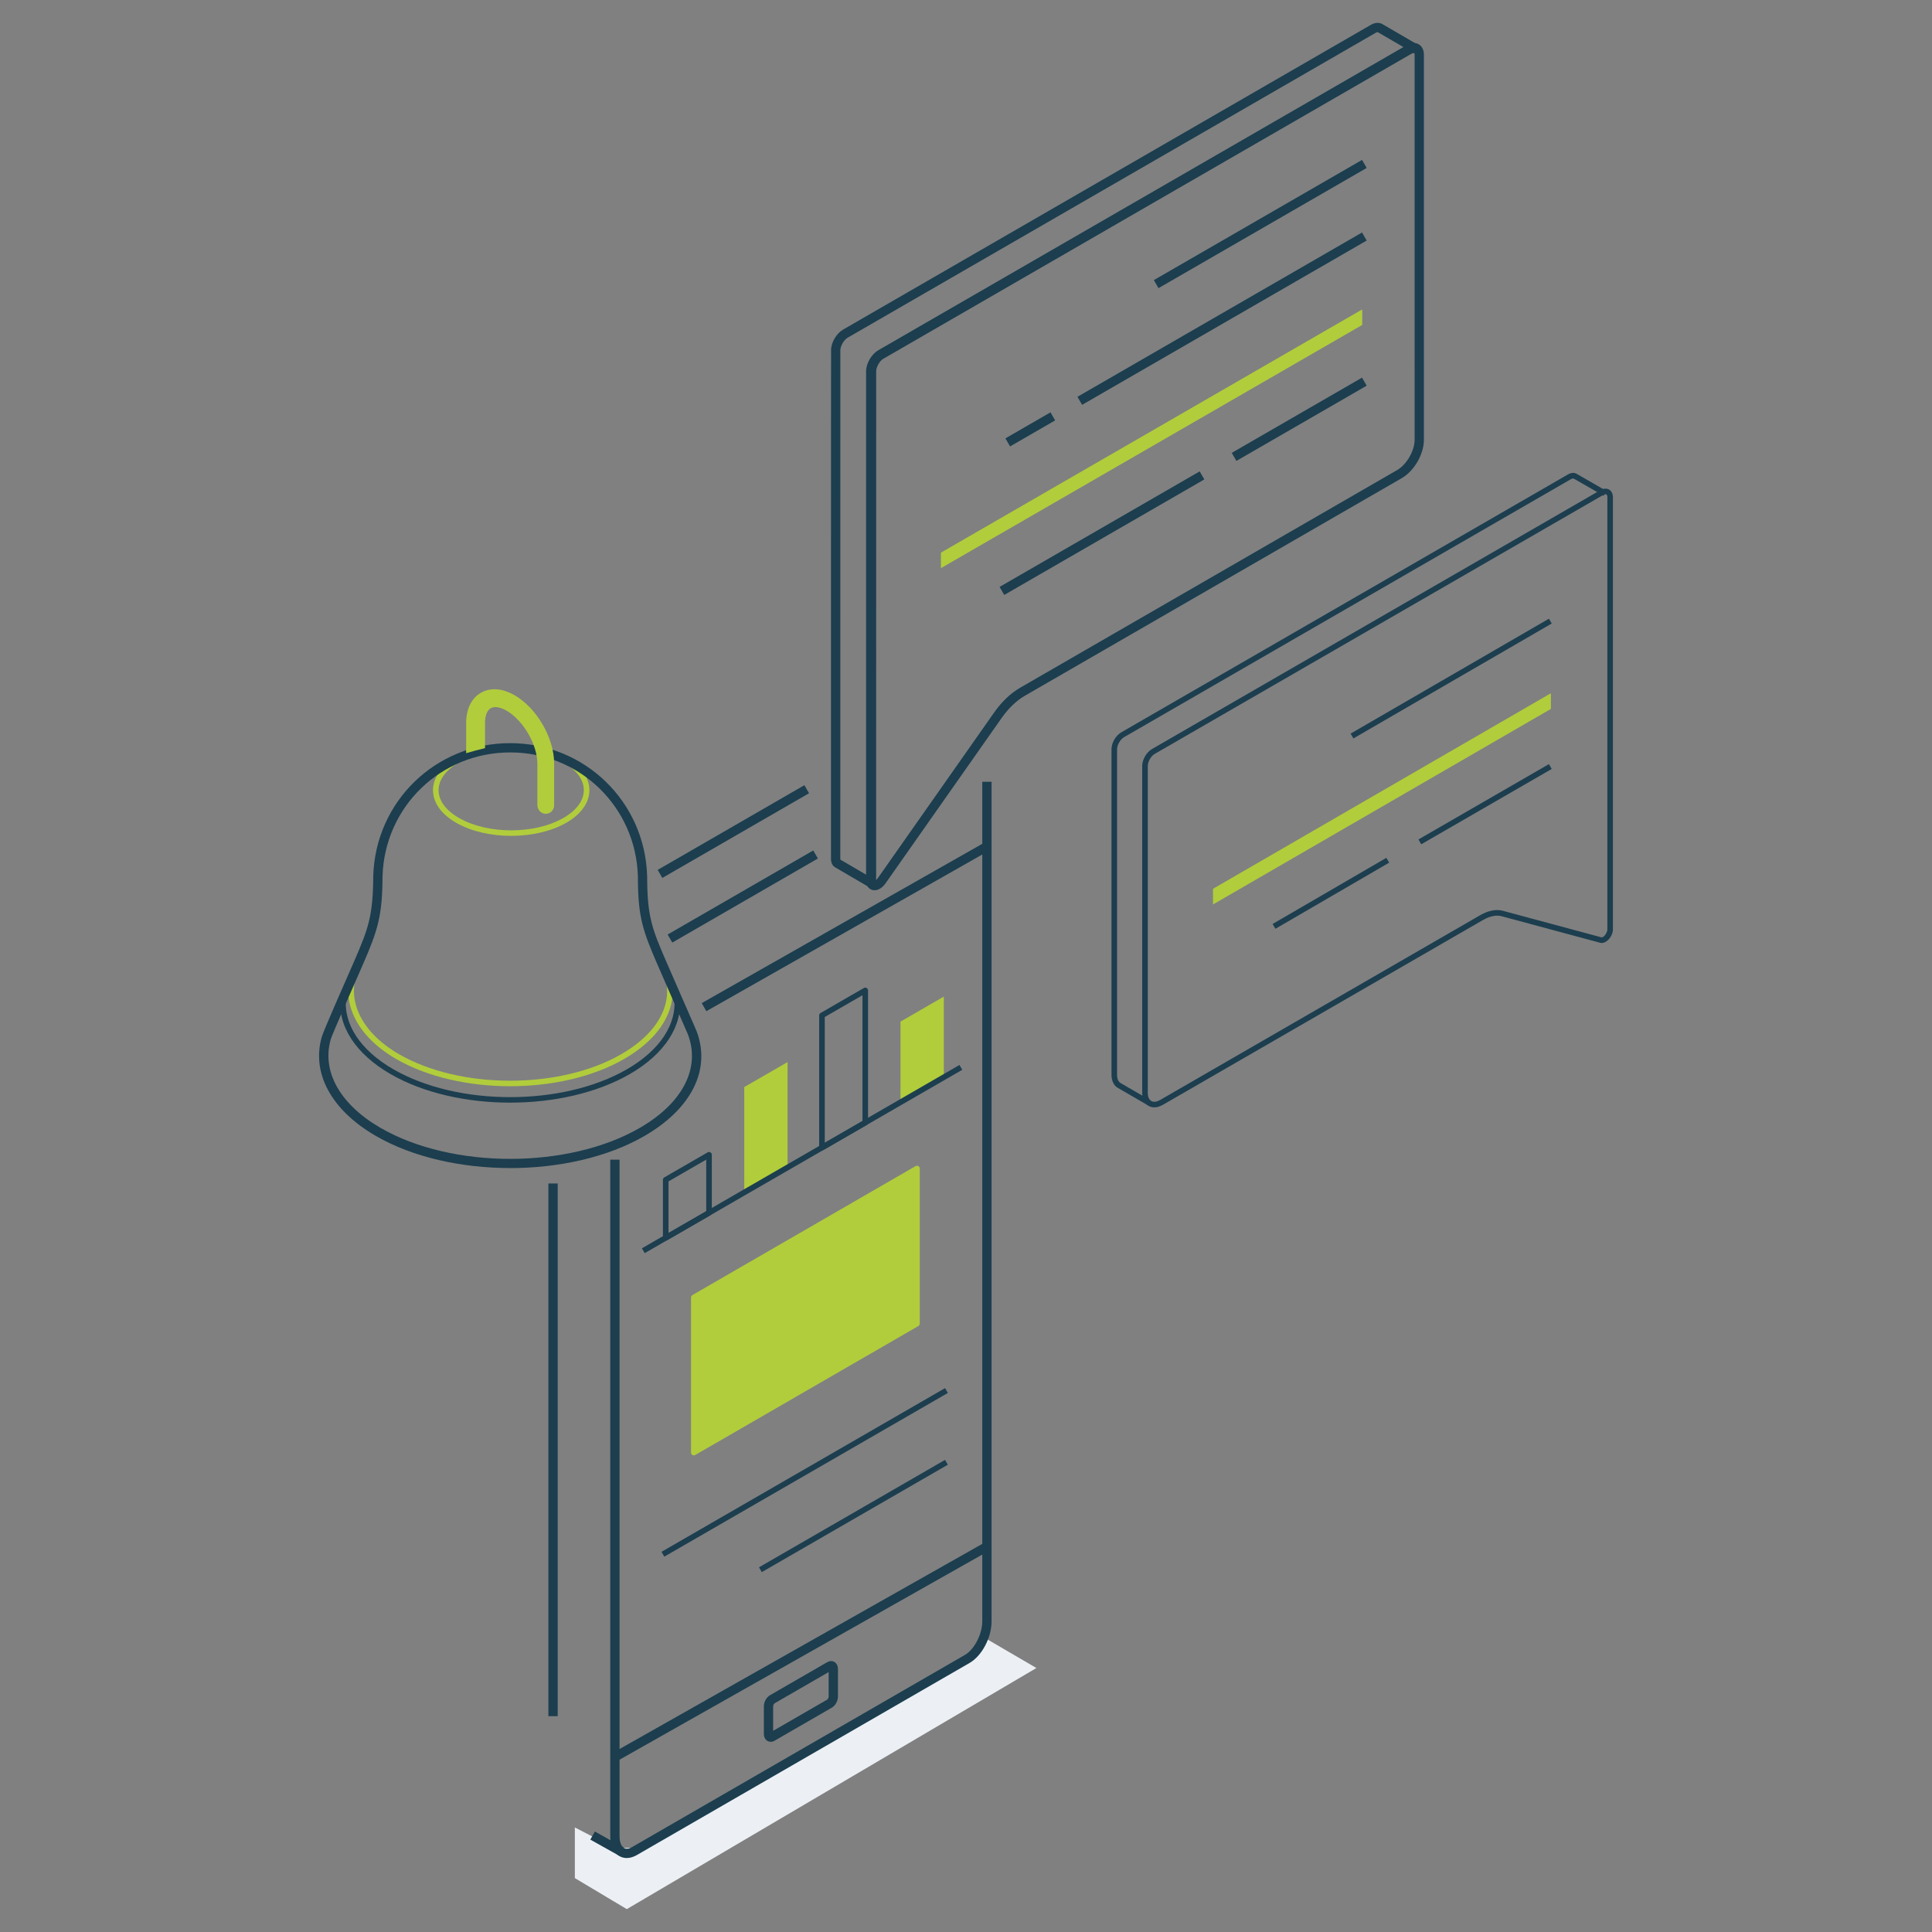 <svg xmlns="http://www.w3.org/2000/svg" id="Layer_1" viewBox="0 0 1900 1900"><rect x="0" y="0" width="1900" height="1900" fill="#808080" stroke="none"/><defs><style>      .st0 {        fill: #1c3e4f;      }      .st1 {        fill-rule: evenodd;      }      .st1, .st2 {        fill: #b1cd3b;      }      .st3 {        fill: #ecf0f4;      }    </style></defs><polygon class="st3" points="565.34 1846.99 616.42 1877.51 1019.23 1640.39 967.5 1610.19 959.34 1624.4 626.9 1816.97 604.72 1817.57 565.34 1797.18 565.34 1846.99"></polygon><g><rect class="st0" x="637.9" y="813.23" width="166.6" height="9.14" transform="translate(-312.27 470.16) rotate(-30)"></rect><rect class="st0" x="539.31" y="1163.88" width="9.14" height="523.87"></rect><rect class="st0" x="592.46" y="1796.91" width="9.14" height="32.73" transform="translate(-1276.93 1449.03) rotate(-60.78)"></rect><g><path class="st0" d="M616.36,1827.26c-2.57,0-5.02-.64-7.25-1.92-5.7-3.29-8.96-10.43-8.96-19.59v-665.28h9.14v665.28c0,5.72,1.64,10.08,4.39,11.67,2.62,1.51,5.84.27,8.08-1.02l327.2-188.91c9.24-5.33,17.04-20.43,17.04-32.97v-825.71h9.14v825.71c0,15.93-9.49,33.89-21.61,40.88l-327.2,188.91c-3.39,1.96-6.78,2.94-9.97,2.94Z"></path><rect class="st0" x="647.78" y="877.11" width="165.34" height="9.14" transform="translate(-342.97 483.34) rotate(-30)"></rect><path class="st0" d="M757.98,1712.96c-1.12,0-2.22-.29-3.22-.86-2.26-1.3-3.55-3.82-3.55-6.92v-27.03c0-4.36,2.5-8.96,5.94-10.95l56.41-32.57c2.32-1.34,4.86-1.41,6.96-.19,2.26,1.3,3.55,3.83,3.55,6.92v27.03c0,4.36-2.5,8.96-5.95,10.95l-56.41,32.57c-1.22.7-2.5,1.06-3.74,1.06ZM814.94,1644.38l-53.22,30.73c-.47.29-1.37,1.78-1.37,3.04v24l53.21-30.72c.47-.29,1.38-1.78,1.38-3.04v-24Z"></path></g><polygon class="st1" points="885.59 1084.04 928.18 1059.46 928.18 980.1 885.59 1004.69 885.59 1084.04"></polygon><path class="st0" d="M808.35,1131.38c-.47,0-.95-.12-1.37-.37-.85-.49-1.37-1.39-1.37-2.37v-130.05c0-.98.52-1.89,1.37-2.37l42.59-24.59c.85-.49,1.89-.49,2.74,0,.85.49,1.37,1.39,1.37,2.37v130.05c0,.98-.52,1.88-1.37,2.37l-42.59,24.59c-.42.24-.9.37-1.37.37ZM811.09,1000.17v123.72l37.1-21.42v-123.72l-37.1,21.42Z"></path><polygon class="st1" points="731.93 1172.76 774.52 1148.17 774.52 1044.49 731.93 1069.07 731.93 1172.76"></polygon><path class="st0" d="M654.69,1220.09c-.47,0-.95-.12-1.37-.37-.85-.49-1.37-1.39-1.37-2.37v-57.11c0-.98.52-1.88,1.37-2.37l42.59-24.59c.85-.49,1.89-.49,2.74,0s1.37,1.39,1.37,2.37v57.11c0,.98-.52,1.88-1.37,2.37l-42.59,24.59c-.42.24-.9.37-1.37.37ZM657.44,1161.83v50.77l37.1-21.42v-50.78l-37.1,21.42Z"></path><g><polygon class="st1" points="682.33 1428.52 901.77 1301.71 901.77 1149.17 682.33 1275.98 682.33 1428.52"></polygon><path class="st2" d="M682.33,1431.26c-.47,0-.95-.12-1.37-.37-.85-.49-1.37-1.39-1.37-2.37v-152.54c0-.98.52-1.88,1.37-2.37l219.45-126.81c.85-.49,1.89-.49,2.74,0,.85.49,1.37,1.39,1.37,2.37v152.54c0,.98-.52,1.88-1.37,2.37l-219.45,126.81c-.42.24-.9.37-1.37.37ZM685.07,1277.56v146.2l213.96-123.64v-146.21l-213.96,123.64Z"></path></g><rect class="st0" x="630.39" y="1445.19" width="322.01" height="5.48" transform="translate(-617.98 589.75) rotate(-30)"></rect><rect class="st0" x="733.72" y="1488.04" width="211.26" height="5.48" transform="translate(-633.01 619.52) rotate(-30)"></rect><rect class="st0" x="671.51" y="906.89" width="320" height="9.14" transform="translate(-341.63 529.47) rotate(-29.59)"></rect><rect class="st0" x="577.49" y="1619.83" width="420.35" height="9.14" transform="translate(-697.62 598.23) rotate(-29.49)"></rect><rect class="st0" x="608.5" y="1137.06" width="360.64" height="5.48" transform="translate(-464.24 547.17) rotate(-30)"></rect></g><g><g><path class="st0" d="M860.04,875.49c-.85,0-1.7-.12-2.51-.38-3.63-1.15-5.79-4.51-5.79-9.01v-500.89c0-7.76,5.27-16.88,11.99-20.76L1383.76,44.21c3.99-2.31,8.15-2.55,11.42-.66,3.26,1.88,5.13,5.61,5.13,10.22v378.83c0,14.04-9.52,30.54-21.69,37.57l-370.93,214.16c-7.98,4.61-15.96,12.25-22.48,21.53l-114.43,162.96c-2.98,4.25-6.99,6.68-10.76,6.68ZM868.3,352.36c-3.95,2.28-7.42,8.29-7.42,12.85v500.78c.62-.37,1.5-1.1,2.43-2.43l114.43-162.96c7.37-10.49,16.15-18.86,25.39-24.19l370.93-214.16c9.28-5.36,17.12-18.94,17.12-29.65V53.77c0-1.51-.41-2.22-.57-2.31-.14-.09-.98-.09-2.28.66l-520.03,300.24Z"></path><path class="st0" d="M858.98,874.25c-.79,0-1.58-.2-2.3-.62l-34.5-20.15c-.59-.25-1-.57-1.21-.73-1.23-.76-3.74-3.08-3.74-7.97,0-465.72.04-498.8.09-501.5.58-7.42,5.55-15.47,11.8-19.14,1.7-.99,498.02-287.56,519.14-299.76,4.27-2.4,8.58-2.51,11.87-.31l34.66,20.18c2.15,1.25,2.91,4,1.69,6.17-1.21,2.17-3.93,2.98-6.14,1.81-.19-.1-1.01-.08-2.29.64-5.11,2.95-512.63,296-519.59,300.11-3.47,2.25-6.42,7.31-6.79,11.6-.05,9.65-.05,495.81-.05,500.75,0,.31.03.52.05.65,1.89,1.37,2.46,3.98,1.25,6.02-.85,1.44-2.37,2.24-3.94,2.24ZM826.41,845.37l26.07,15.23c0-455.17.03-493,.1-496.54.5-7.24,5.03-14.96,11-18.79,5.77-3.42,55.21-31.98,517.09-298.68l-25.36-14.77c-.38-.24-1.17-.25-2.51.5-5.13,2.96-517.24,298.65-519.06,299.71-3.63,2.13-6.89,7.42-7.31,11.84-.05,10.17-.05,495.97-.05,500.91,0,.27.02.46.04.59Z"></path><g><rect class="st0" x="1203.71" y="407.75" width="147.97" height="9.14" transform="translate(-34.98 694.1) rotate(-30)"></rect><rect class="st0" x="970.09" y="519.75" width="227.23" height="9.14" transform="translate(-116.97 612.11) rotate(-30)"></rect><polygon class="st2" points="925.36 543.48 1339.65 304.29 1339.65 319.56 925.36 558.74 925.36 543.48"></polygon><rect class="st0" x="1040.25" y="308.8" width="323.16" height="9.14" transform="translate(4.33 642.92) rotate(-30)"></rect><rect class="st0" x="987.62" y="417.7" width="51.19" height="9.14" transform="translate(-75.39 563.18) rotate(-30)"></rect><rect class="st0" x="1121.18" y="215.75" width="236.42" height="9.14" transform="translate(55.89 649.21) rotate(-30)"></rect></g></g><g><path class="st0" d="M1128.64,1086.86l-29.16-16.91c-4.04-2.17-6.4-6.96-6.4-13.09v-320.04c0-6.2,4.21-13.5,9.58-16.6l439.37-253.67c3.1-1.79,6.27-1.97,8.7-.46l29.12,16.74-2.73,4.76-29.19-16.78c-.71-.44-1.87-.24-3.16.5l-439.37,253.67c-3.64,2.1-6.84,7.64-6.84,11.85v320.04c0,4.11,1.27,7.06,3.59,8.3l29.23,16.95-2.75,4.74Z"></path><path class="st0" d="M1135.15,1089.01c-2.04,0-3.96-.49-5.67-1.48-3.99-2.31-6.19-6.92-6.19-12.98v-321.3c0-6.2,4.21-13.5,9.58-16.6l441.02-254.62c3.02-1.75,6.14-1.95,8.54-.56,2.41,1.39,3.78,4.19,3.78,7.68v424.77c0,4.11-2.43,8.84-5.9,11.5-2.2,1.68-4.56,2.31-6.66,1.74l-97.04-26.14c-5.13-1.38-11.6-.04-18.21,3.77l-314.58,181.62c-3,1.73-5.95,2.61-8.68,2.61ZM1135.61,741.4c-3.64,2.1-6.84,7.64-6.84,11.85v321.3c0,4.02,1.23,6.95,3.45,8.23,2.22,1.28,5.37.89,8.86-1.12l314.58-181.62c8-4.62,15.74-6.1,22.38-4.32l97.04,26.14c.28.08,1.03-.13,1.9-.8,2.14-1.64,3.76-4.71,3.76-7.15v-424.77c0-1.46-.39-2.55-1.04-2.93-.65-.38-1.8-.17-3.06.56l-441.02,254.62Z"></path><g><rect class="st0" x="1386.41" y="788" width="148.16" height="5.48" transform="translate(-199.7 836.32) rotate(-30)"></rect><rect class="st0" x="1244.16" y="875.78" width="129.38" height="5.48" transform="translate(-264.22 776.79) rotate(-30.17)"></rect><polygon class="st2" points="1192.92 874.07 1525.21 681.76 1525.21 697.16 1192.92 889.47 1192.92 874.07"></polygon><rect class="st0" x="1314.42" y="664.59" width="225.43" height="5.48" transform="translate(-142.25 805.43) rotate(-30.09)"></rect></g></g></g><g><path class="st2" d="M501.7,1068.23c-40.58,0-81.16-8.92-112.06-26.76-42.61-24.6-58.03-62.4-39.28-96.29l4.8,2.66c-17.17,31.03-2.56,65.92,37.22,88.88,60.28,34.8,158.35,34.8,218.63,0,23.81-13.75,38.88-30.98,43.58-49.85,3.44-13.79.96-27.95-7.17-40.96l4.65-2.91c8.94,14.3,11.65,29.93,7.85,45.19-5.07,20.34-21.04,38.77-46.16,53.27-30.89,17.84-71.48,26.76-112.06,26.76Z"></path><path class="st2" d="M502.73,822.01c-19.48,0-38.96-4.22-53.79-12.67-14.9-8.49-23.11-19.94-23.11-32.24s8.21-23.76,23.11-32.24c29.67-16.89,77.93-16.89,107.59,0,14.9,8.49,23.11,19.94,23.11,32.24s-8.21,23.76-23.11,32.24c-14.83,8.45-34.31,12.67-53.8,12.67ZM502.73,737.58c-18.5,0-37,4.01-51.08,12.03-13.12,7.47-20.34,17.23-20.34,27.48s7.22,20.01,20.34,27.48c28.17,16.04,74,16.04,102.17,0,13.12-7.47,20.34-17.23,20.34-27.48s-7.22-20.01-20.34-27.48c-14.08-8.02-32.58-12.03-51.08-12.03Z"></path><path class="st0" d="M501.7,1084.38c-42.61,0-85.2-9.36-117.64-28.09-34.6-19.98-52.51-47.8-49.12-76.35l5.45.65c-3.12,26.26,13.8,52.12,46.41,70.95,63.35,36.58,166.44,36.58,229.8,0,32.47-18.75,49.4-44.5,46.45-70.65l5.45-.61c3.21,28.42-14.71,56.13-49.15,76.01-32.43,18.72-75.04,28.09-117.64,28.09Z"></path><path class="st0" d="M501.71,1148.7c-47.78,0-95.57-10.5-131.95-31.5-43.94-25.37-63.81-62.01-53.15-98.02,1.81-6.11,28.87-67.46,31.97-74.49,13.62-31.41,18.34-44.26,18.47-83.15,2.24-73.35,61.39-130.7,134.66-130.7s132.56,57.45,134.72,130.79l.04,3.98c0,.06,0,.32-.01.39.36,35.46,5,47.92,18.37,78.73,4.93,11.26,29.55,67.59,30.13,69.08,14.49,37.84-4.68,76.5-51.3,103.41-36.38,21-84.17,31.5-131.95,31.5ZM501.72,739.96c-68.3,0-123.44,53.47-125.52,121.72-.14,39.31-4.81,53.38-19.23,86.64-12.02,27.23-30.34,69.23-31.59,73.43-9.37,31.69,8.93,64.4,48.96,87.52,70.25,40.55,184.53,40.55,254.76,0,42.39-24.47,60.08-58.95,47.34-92.22-.73-1.8-21.88-50.21-29.97-68.7-14.16-32.63-18.77-46.21-19.13-82.32,0-.08,0-.35.01-.43,0-.04-.02-.7-.02-.74v-3.1c-2.03-68.25-57.2-121.8-125.6-121.8Z"></path><path class="st2" d="M506.15,683.77c-12.08-6.98-23.89-7.84-33.25-2.43-9.32,5.38-14.46,15.96-14.46,29.79v29.59c6.18-1.88,12.12-3.42,18.54-4.96v-24.73c0-7.18,2.05-12.48,5.62-14.54,3.62-2.09,9.32-1.2,15.64,2.45,16.39,9.47,30.24,33.37,30.24,52.2v40.5c0,4.35,3.17,8.26,7.5,8.63,4.88.42,8.98-3.41,8.98-8.21v-41.25c0-25.03-17.05-54.48-38.82-67.05Z"></path></g></svg>